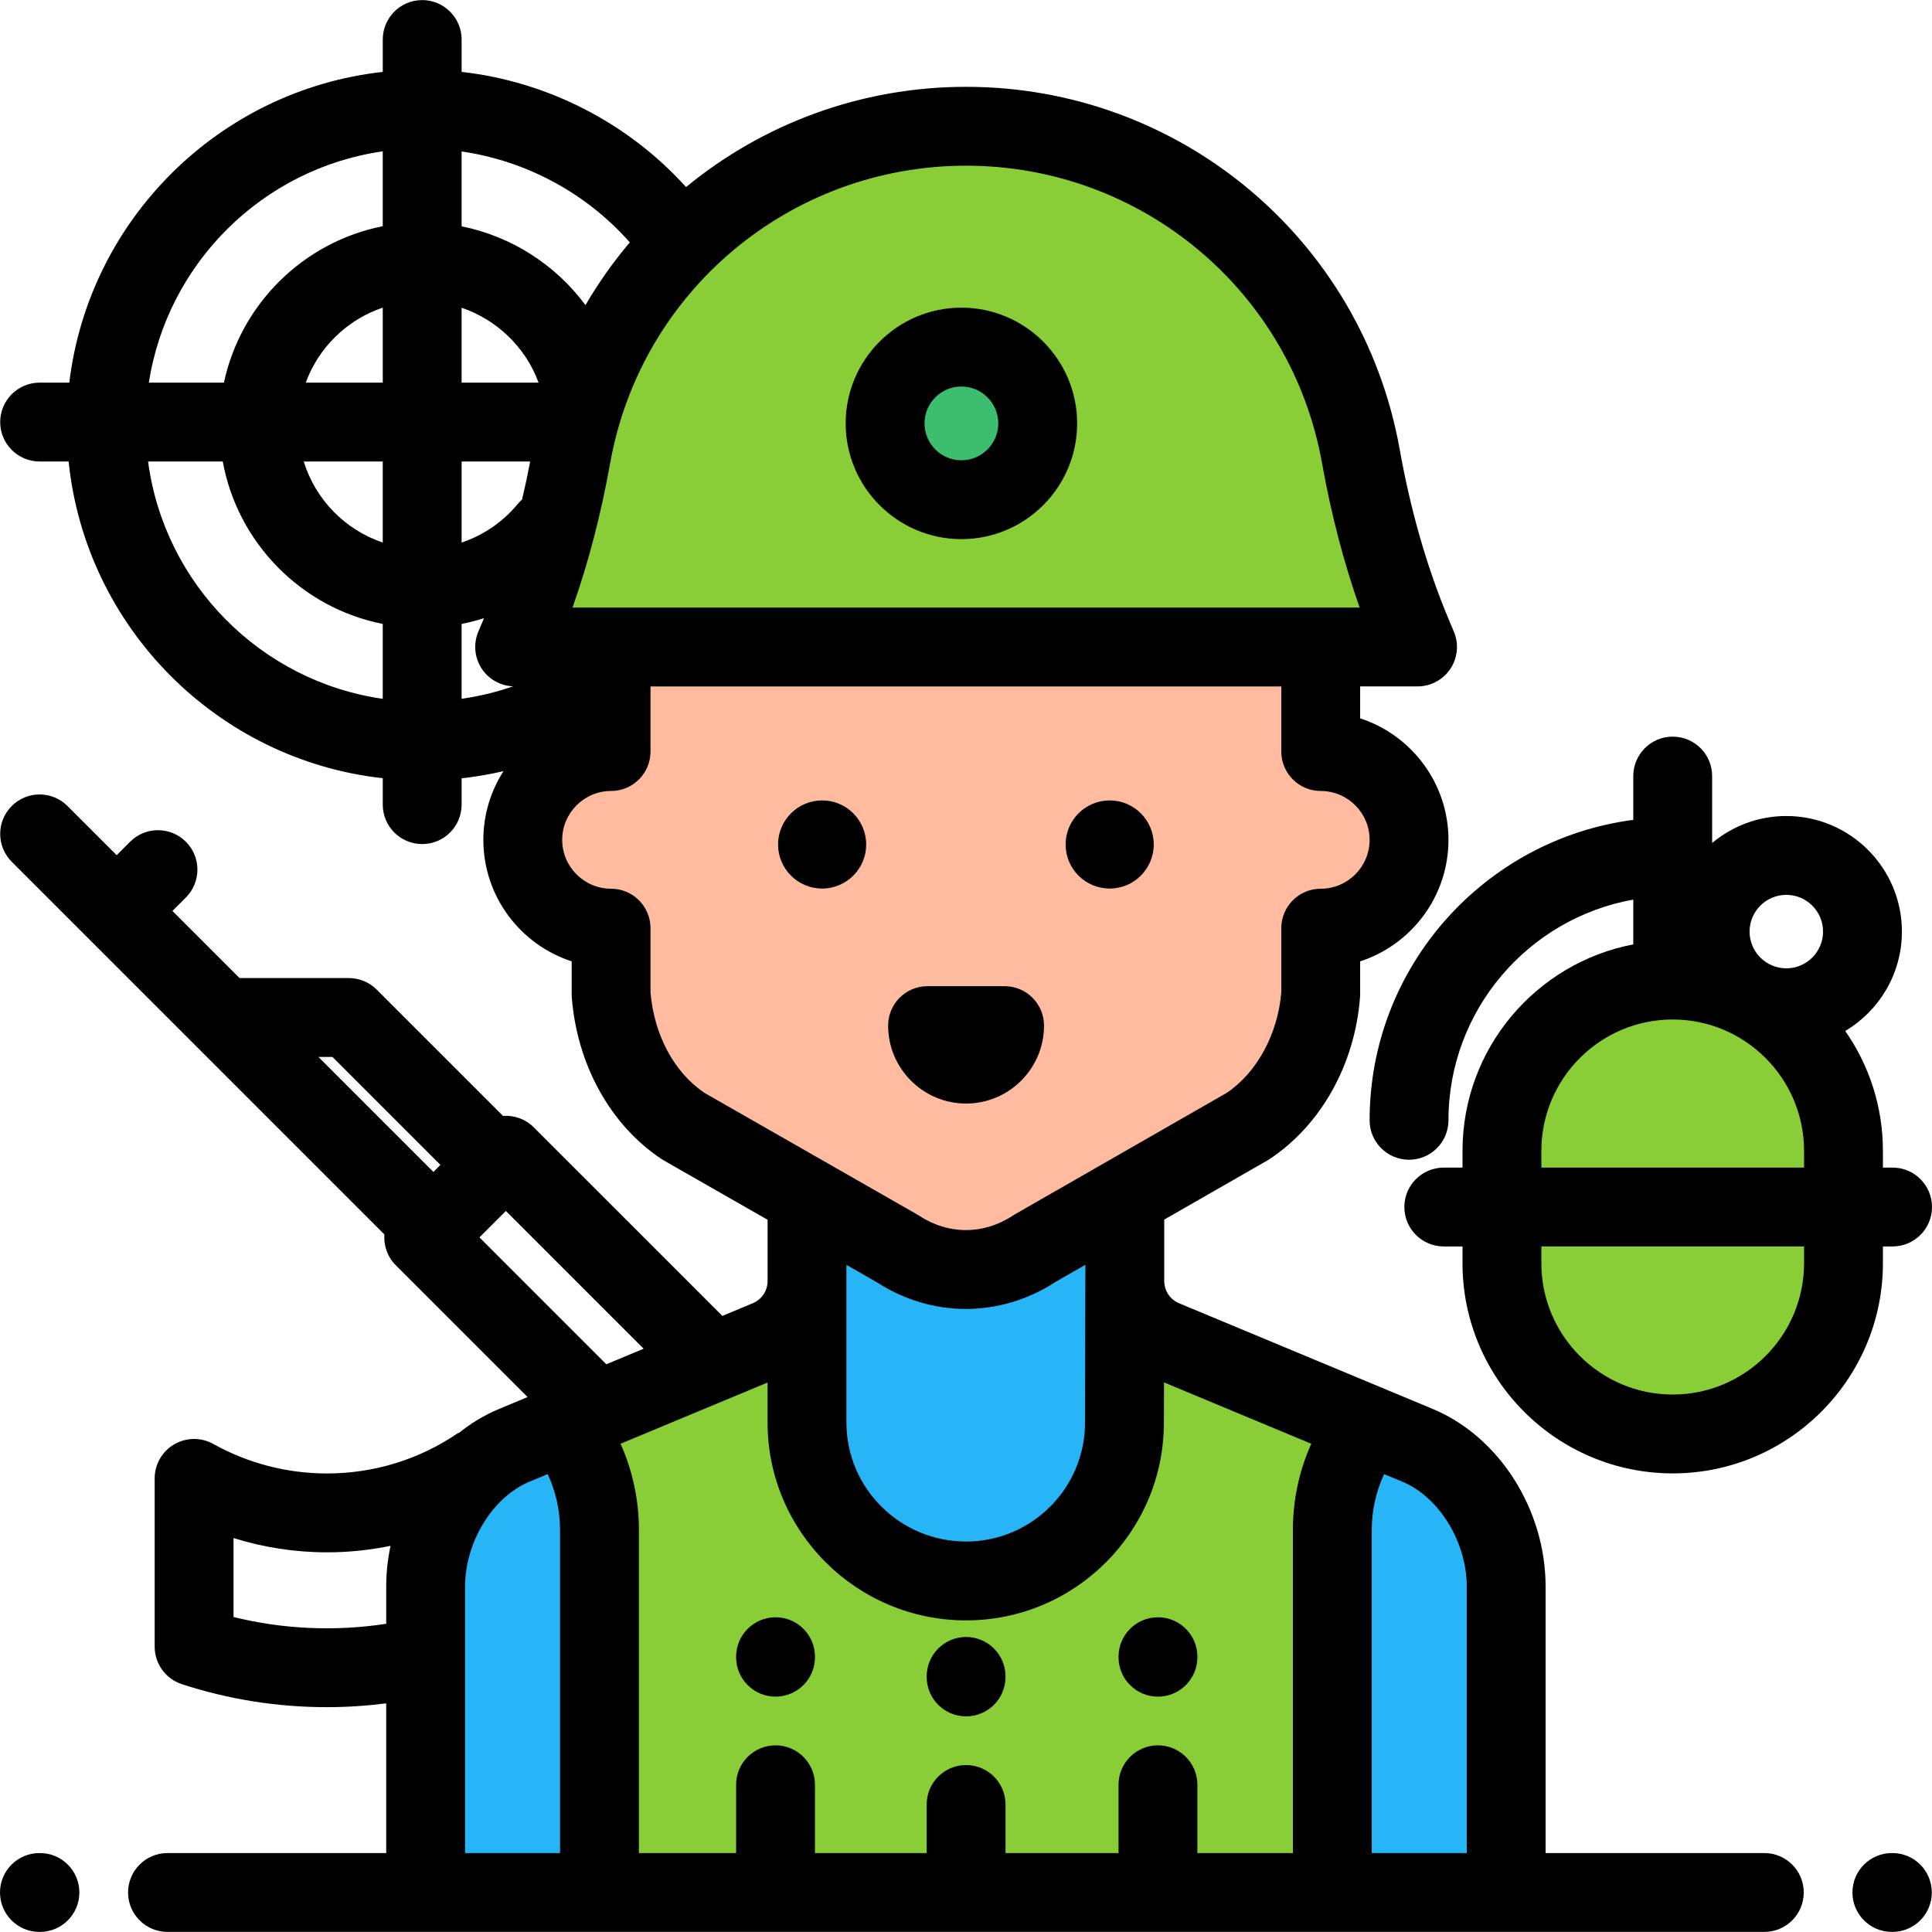 <?xml version="1.0" encoding="iso-8859-1"?>
<!-- Uploaded to: SVG Repo, www.svgrepo.com, Generator: SVG Repo Mixer Tools -->
<svg height="800px" width="800px" version="1.1" id="Layer_1" xmlns="http://www.w3.org/2000/svg" xmlns:xlink="http://www.w3.org/1999/xlink" 
	 viewBox="0 0 512 512" xml:space="preserve">
<path style="fill:#27B5F7;" d="M213.864,319.12v20.353c0,6.799-4.088,12.932-10.365,15.549l-67.241,28.017
	c-14.206,5.92-23.459,22.008-23.459,37.397v81.092h286.352v-81.092c0-15.389-9.254-31.479-23.459-37.397l-67.242-28.016
	c-6.277-2.615-10.365-8.749-10.365-15.549v-20.353h-84.221V319.12z"/>
<path style="fill:#89CD37;" d="M353.078,501.527v-96.02c0-10.48,3.554-20.168,9.507-27.93l-54.134-22.555
	c-6.277-2.615-10.365-8.749-10.365-15.549l-0.094,37.531c0,23.082-18.885,41.966-41.966,41.966l0,0
	c-23.082,0-41.966-18.885-41.966-41.966l-0.195-37.531c0,6.799-4.088,12.932-10.365,15.549l-54.134,22.556
	c5.952,7.764,9.507,17.45,9.507,27.93v96.02h194.207V501.527z"/>
<path style="fill:#FEBBA0;" d="M350.006,199.165v-30.443c0-51.83-42.017-93.848-93.848-93.848
	c-51.831,0-93.848,42.017-93.848,93.848h-0.368v30.443c-12.925,0-23.403,10.478-23.403,23.403s10.478,23.403,23.403,23.403v17.472
	c1.126,14.735,8.311,27.853,19.192,35.038l56.575,32.343c11.36,7.503,25.173,7.503,36.533,0l56.405-32.343
	c10.879-7.185,18.233-20.303,19.36-35.038v-17.472c12.925,0,23.403-10.478,23.403-23.403
	C373.409,209.642,362.931,199.165,350.006,199.165z"/>
<path style="fill:#89CD37;" d="M256.026,33.46L256.026,33.46c-52.277,0-95.74,37.744-104.621,87.468
	c-2.903,16.255-7.3,32.206-13.708,47.423l-1.309,3.108h239.274l-1.309-3.108c-6.408-15.217-10.803-31.169-13.708-47.423
	C351.765,71.204,308.303,33.46,256.026,33.46z"/>
<circle style="fill:#3BBF6E;" cx="254.783" cy="112.202" r="20.222"/>
<path style="fill:#89CD37;" d="M443.285,380.016L443.285,380.016c-24.996,0-45.259-20.263-45.259-45.259v-29.768
	c0-24.996,20.263-45.259,45.259-45.259l0,0c24.996,0,45.259,20.263,45.259,45.259v29.768
	C488.543,359.752,468.282,380.016,443.285,380.016z"/>
<path d="M10.585,511.975h-0.137C4.678,511.975,0,507.298,0,501.527c0-5.77,4.678-10.448,10.448-10.448h0.137
	c5.77,0,10.448,4.678,10.448,10.448C21.033,507.298,16.355,511.975,10.585,511.975z"/>
<path d="M501.501,511.975h-0.137c-5.77,0-10.448-4.678-10.448-10.448c0-5.77,4.678-10.448,10.448-10.448h0.137
	c5.77,0,10.448,4.678,10.448,10.448C511.949,507.298,507.271,511.975,501.501,511.975z"/>
<path d="M294.077,235.476c-6.44,0-11.679-5.239-11.679-11.678c0-6.44,5.239-11.679,11.679-11.679c6.44,0,11.679,5.239,11.679,11.679
	C305.756,230.237,300.517,235.476,294.077,235.476z"/>
<path d="M217.872,235.476c-6.44,0-11.679-5.239-11.679-11.678c0-6.44,5.239-11.679,11.679-11.679s11.679,5.239,11.679,11.679
	C229.549,230.237,224.311,235.476,217.872,235.476z"/>
<path d="M254.782,142.875c-16.912,0-30.67-13.759-30.67-30.67s13.759-30.67,30.67-30.67s30.67,13.759,30.67,30.67
	S271.694,142.875,254.782,142.875z M254.782,102.43c-5.39,0-9.774,4.385-9.774,9.774c0,5.389,4.385,9.774,9.774,9.774
	s9.774-4.385,9.774-9.774C264.556,106.815,260.172,102.43,254.782,102.43z"/>
<path d="M276.675,271.794c0-5.77-4.678-10.448-10.448-10.448h-20.418c-5.77,0-10.448,4.678-10.448,10.448
	c0,11.39,9.267,20.658,20.658,20.658C267.409,292.452,276.675,283.184,276.675,271.794z"/>
<path d="M256.025,454.851c-5.77,0-10.448-4.678-10.448-10.448v-0.137c0-5.77,4.678-10.448,10.448-10.448
	c5.77,0,10.448,4.678,10.448,10.448v0.137C266.473,450.174,261.795,454.851,256.025,454.851z"/>
<path d="M205.527,449.627c-5.77,0-10.448-4.678-10.448-10.448v-0.137c0-5.77,4.678-10.448,10.448-10.448s10.448,4.678,10.448,10.448
	v0.137C215.974,444.95,211.297,449.627,205.527,449.627z"/>
<path d="M306.872,449.627c-5.77,0-10.448-4.678-10.448-10.448v-0.137c0-5.77,4.678-10.448,10.448-10.448
	c5.77,0,10.448,4.678,10.448,10.448v0.137C317.319,444.95,312.642,449.627,306.872,449.627z"/>
<path d="M501.552,309.425h-2.56v-4.437c0-11.801-3.7-22.749-9.985-31.768c8.982-5.346,15.016-15.148,15.016-26.338
	c0-16.891-13.742-30.632-30.633-30.632c-7.477,0-14.332,2.696-19.657,7.162v-17.749c0-5.77-4.678-10.448-10.448-10.448
	c-5.77,0-10.448,4.678-10.448,10.448v11.609c-39.369,5.139-69.876,38.874-69.876,79.622c0,5.77,4.678,10.448,10.448,10.448
	c5.77,0,10.448-4.678,10.448-10.448c0-29.203,21.179-53.535,48.98-58.49v11.874c-25.738,4.905-45.259,27.565-45.259,54.711v4.437
	h-4.963c-5.77,0-10.448,4.678-10.448,10.448c0,5.77,4.678,10.448,10.448,10.448h4.963v4.436c0,30.717,24.99,55.706,55.707,55.706
	s55.707-24.989,55.707-55.706v-4.436h2.56c5.77,0,10.448-4.678,10.448-10.448C512,314.103,507.322,309.425,501.552,309.425z
	 M473.39,237.146c5.369,0,9.737,4.368,9.737,9.736c0,5.369-4.368,9.737-9.737,9.737s-9.736-4.368-9.736-9.737
	C463.652,241.513,468.02,237.146,473.39,237.146z M408.474,304.988c0-19.195,15.617-34.811,34.811-34.811
	c19.195,0,34.811,15.617,34.811,34.811v4.437h-69.623V304.988z M478.096,334.757c0,19.195-15.617,34.81-34.811,34.81
	c-19.195,0-34.811-15.617-34.811-34.81v-4.436h69.623V334.757z"/>
<path d="M467.563,491.08h-57.964v-70.644c0-20.365-12.291-39.709-29.888-47.042l-67.241-28.016c-2.39-0.996-3.936-3.313-3.936-5.904
	v-16.27l27.31-15.659c0.19-0.109,0.377-0.225,0.561-0.346c13.674-9.03,22.654-25.091,24.02-42.961
	c0.021-0.264,0.03-0.531,0.03-0.796v-8.674c13.568-4.413,23.402-17.181,23.402-32.202s-9.835-27.788-23.402-32.202v-8.459h15.209
	c3.5,0,6.768-1.753,8.704-4.669c1.936-2.916,2.284-6.608,0.925-9.835l-1.309-3.107c-5.734-13.619-10.125-28.829-13.052-45.206
	c-9.944-55.672-58.269-96.079-114.905-96.079c-27.977,0-53.916,9.872-74.213,26.562c-15.42-17.046-36.685-27.947-59.484-30.522
	v-8.579c0-5.77-4.678-10.448-10.448-10.448c-5.77,0-10.448,4.678-10.448,10.448v8.584c-43.338,4.808-77.904,39.119-83.068,82.351
	h-7.866c-5.77,0-10.448,4.678-10.448,10.448c0,5.77,4.678,10.448,10.448,10.448h7.684c4.499,43.976,39.382,79.069,83.25,83.935v7
	c0,5.77,4.678,10.448,10.448,10.448c5.77,0,10.448-4.678,10.448-10.448v-6.98c3.751-0.415,7.456-1.045,11.1-1.895
	c-3.37,5.262-5.337,11.505-5.337,18.204c0,15.021,9.835,27.788,23.402,32.202v8.674c0,0.265,0.01,0.532,0.03,0.796
	c1.372,17.943,10.288,34.003,23.852,42.961c0.187,0.123,0.378,0.24,0.573,0.352l27.467,15.702v16.219
	c0,2.59-1.545,4.907-3.936,5.904l-8.052,3.355l-49.977-49.976c-2.234-2.234-5.228-3.237-8.15-3.024l-33.478-33.476
	c-1.959-1.959-4.617-3.06-7.388-3.06H63.481l-17.786-17.786l3.562-3.562c4.08-4.08,4.08-10.696,0-14.777
	c-4.08-4.079-10.696-4.079-14.777,0l-3.562,3.562l-13.032-13.031c-4.08-4.08-10.696-4.08-14.777,0c-4.08,4.08-4.08,10.696,0,14.777
	l98.762,98.762c-0.219,2.929,0.784,5.932,3.023,8.171l34.924,34.924l-7.581,3.158c-3.857,1.608-7.461,3.793-10.734,6.439
	c-0.021-0.032-0.041-0.06-0.062-0.092c-10.278,7.029-22.318,10.745-34.819,10.745c-10.527,0-20.932-2.703-30.09-7.818
	c-3.235-1.807-7.186-1.766-10.383,0.111c-3.196,1.875-5.159,5.304-5.159,9.011v44.603c0,4.522,2.909,8.53,7.206,9.932
	c12.389,4.043,25.317,6.093,38.426,6.093c5.257,0,10.514-0.347,15.727-1.012v39.674H44.386c-5.77,0-10.448,4.678-10.448,10.448
	s4.678,10.448,10.448,10.448h423.177c5.77,0,10.448-4.678,10.448-10.448S473.333,491.08,467.563,491.08z M101.433,185.196
	c-32.327-4.636-57.899-30.453-62.189-62.891h19.79c3.944,21.635,20.878,38.784,42.399,43.045V185.196z M101.433,143.779
	c-9.978-3.358-17.828-11.385-20.939-21.474h20.939V143.779z M101.433,101.409H81.027c3.413-9.34,10.958-16.701,20.407-19.882v19.882
	H101.433z M101.433,59.949c-20.994,4.156-37.629,20.575-42.093,41.461H39.45c4.899-31.696,30.179-56.745,61.983-61.304v19.844
	H101.433z M256.026,43.908c46.5,0,86.173,33.165,94.335,78.858c2.411,13.496,5.752,26.31,9.964,38.246H151.726
	c4.214-11.939,7.554-24.754,9.964-38.247C169.851,77.073,209.525,43.908,256.026,43.908z M122.329,40.135
	c17.154,2.497,33.047,11.037,44.576,24.1c-4.375,5.16-8.308,10.721-11.75,16.623c-7.91-10.691-19.642-18.233-32.826-20.883
	C122.329,59.975,122.329,40.135,122.329,40.135z M122.329,185.189v-19.839c2.01-0.4,3.99-0.911,5.931-1.532
	c-0.066,0.158-0.126,0.321-0.192,0.477l-1.309,3.108c-1.358,3.226-1.011,6.919,0.925,9.835c1.863,2.805,4.962,4.518,8.311,4.644
	C131.573,183.423,127.001,184.521,122.329,185.189z M138.351,132.381c-0.396,0.353-0.778,0.729-1.126,1.151
	c-3.973,4.814-9.141,8.323-14.895,10.25v-21.478h18.175C139.849,125.716,139.134,129.078,138.351,132.381z M122.329,101.409V81.557
	c9.303,3.161,16.949,10.405,20.398,19.852H122.329z M186.636,289.592c-7.983-5.407-13.284-15.292-14.245-26.569v-17.052
	c0-5.77-4.678-10.448-10.448-10.448c-7.143,0-12.954-5.812-12.954-12.954c0-7.142,5.812-12.954,12.954-12.954
	c5.77,0,10.448-4.678,10.448-10.448v-17.257h167.167v17.257c0,5.77,4.678,10.448,10.448,10.448c7.143,0,12.954,5.812,12.954,12.954
	c0,7.142-5.812,12.954-12.954,12.954c-5.77,0-10.448,4.678-10.448,10.448v17.05c-0.949,11.049-6.442,21.174-14.419,26.574
	l-56.094,32.164c-0.191,0.11-0.377,0.225-0.561,0.346c-7.831,5.173-17.184,5.174-25.018,0c-0.187-0.124-0.377-0.241-0.573-0.352
	L186.636,289.592z M287.638,335.186l-0.094,41.818c0,17.379-14.139,31.518-31.518,31.518c-17.487,0-31.714-14.139-31.714-31.518
	v-41.804l7.938,4.539c7.333,4.763,15.529,7.144,23.725,7.144c8.198,0,16.396-2.383,23.73-7.148L287.638,335.186z M114.858,310.574
	l-30.482-30.482h3.731l28.616,28.617L114.858,310.574z M61.886,428.525v-20.929c7.976,2.497,16.328,3.787,24.737,3.787
	c5.72,0,11.368-0.583,16.876-1.725c-0.748,3.519-1.149,7.132-1.149,10.778v9.883C88.871,432.394,75.013,431.768,61.886,428.525z
	 M148.423,491.08h-25.176v-70.644c0-11.776,7.321-23.707,17.029-27.753l4.87-2.029c2.153,4.627,3.276,9.656,3.276,14.855v85.571
	H148.423z M127.059,327.925l7.004-7.004l36.504,36.504l-9.888,4.12L127.059,327.925z M342.63,405.509v85.572h-25.31V472.98
	c0-5.77-4.678-10.448-10.448-10.448c-5.77,0-10.448,4.678-10.448,10.448v18.1h-29.95v-12.876c0-5.77-4.678-10.448-10.448-10.448
	c-5.77,0-10.448,4.678-10.448,10.448v12.876h-29.603v-18.1c0-5.77-4.678-10.448-10.448-10.448s-10.448,4.678-10.448,10.448v18.1
	h-25.759v-85.572c0-8.003-1.666-15.746-4.869-22.898l38.966-16.235v10.629c0,28.901,23.601,52.414,52.61,52.414
	c28.901,0,52.414-23.513,52.414-52.379l0.037-10.688l39.023,16.259C344.297,389.763,342.63,397.506,342.63,405.509z M388.703,491.08
	h-25.177v-85.572c0-5.199,1.123-10.226,3.277-14.855l4.871,2.029c9.708,4.045,17.029,15.976,17.029,27.753V491.08z"/>
</svg>